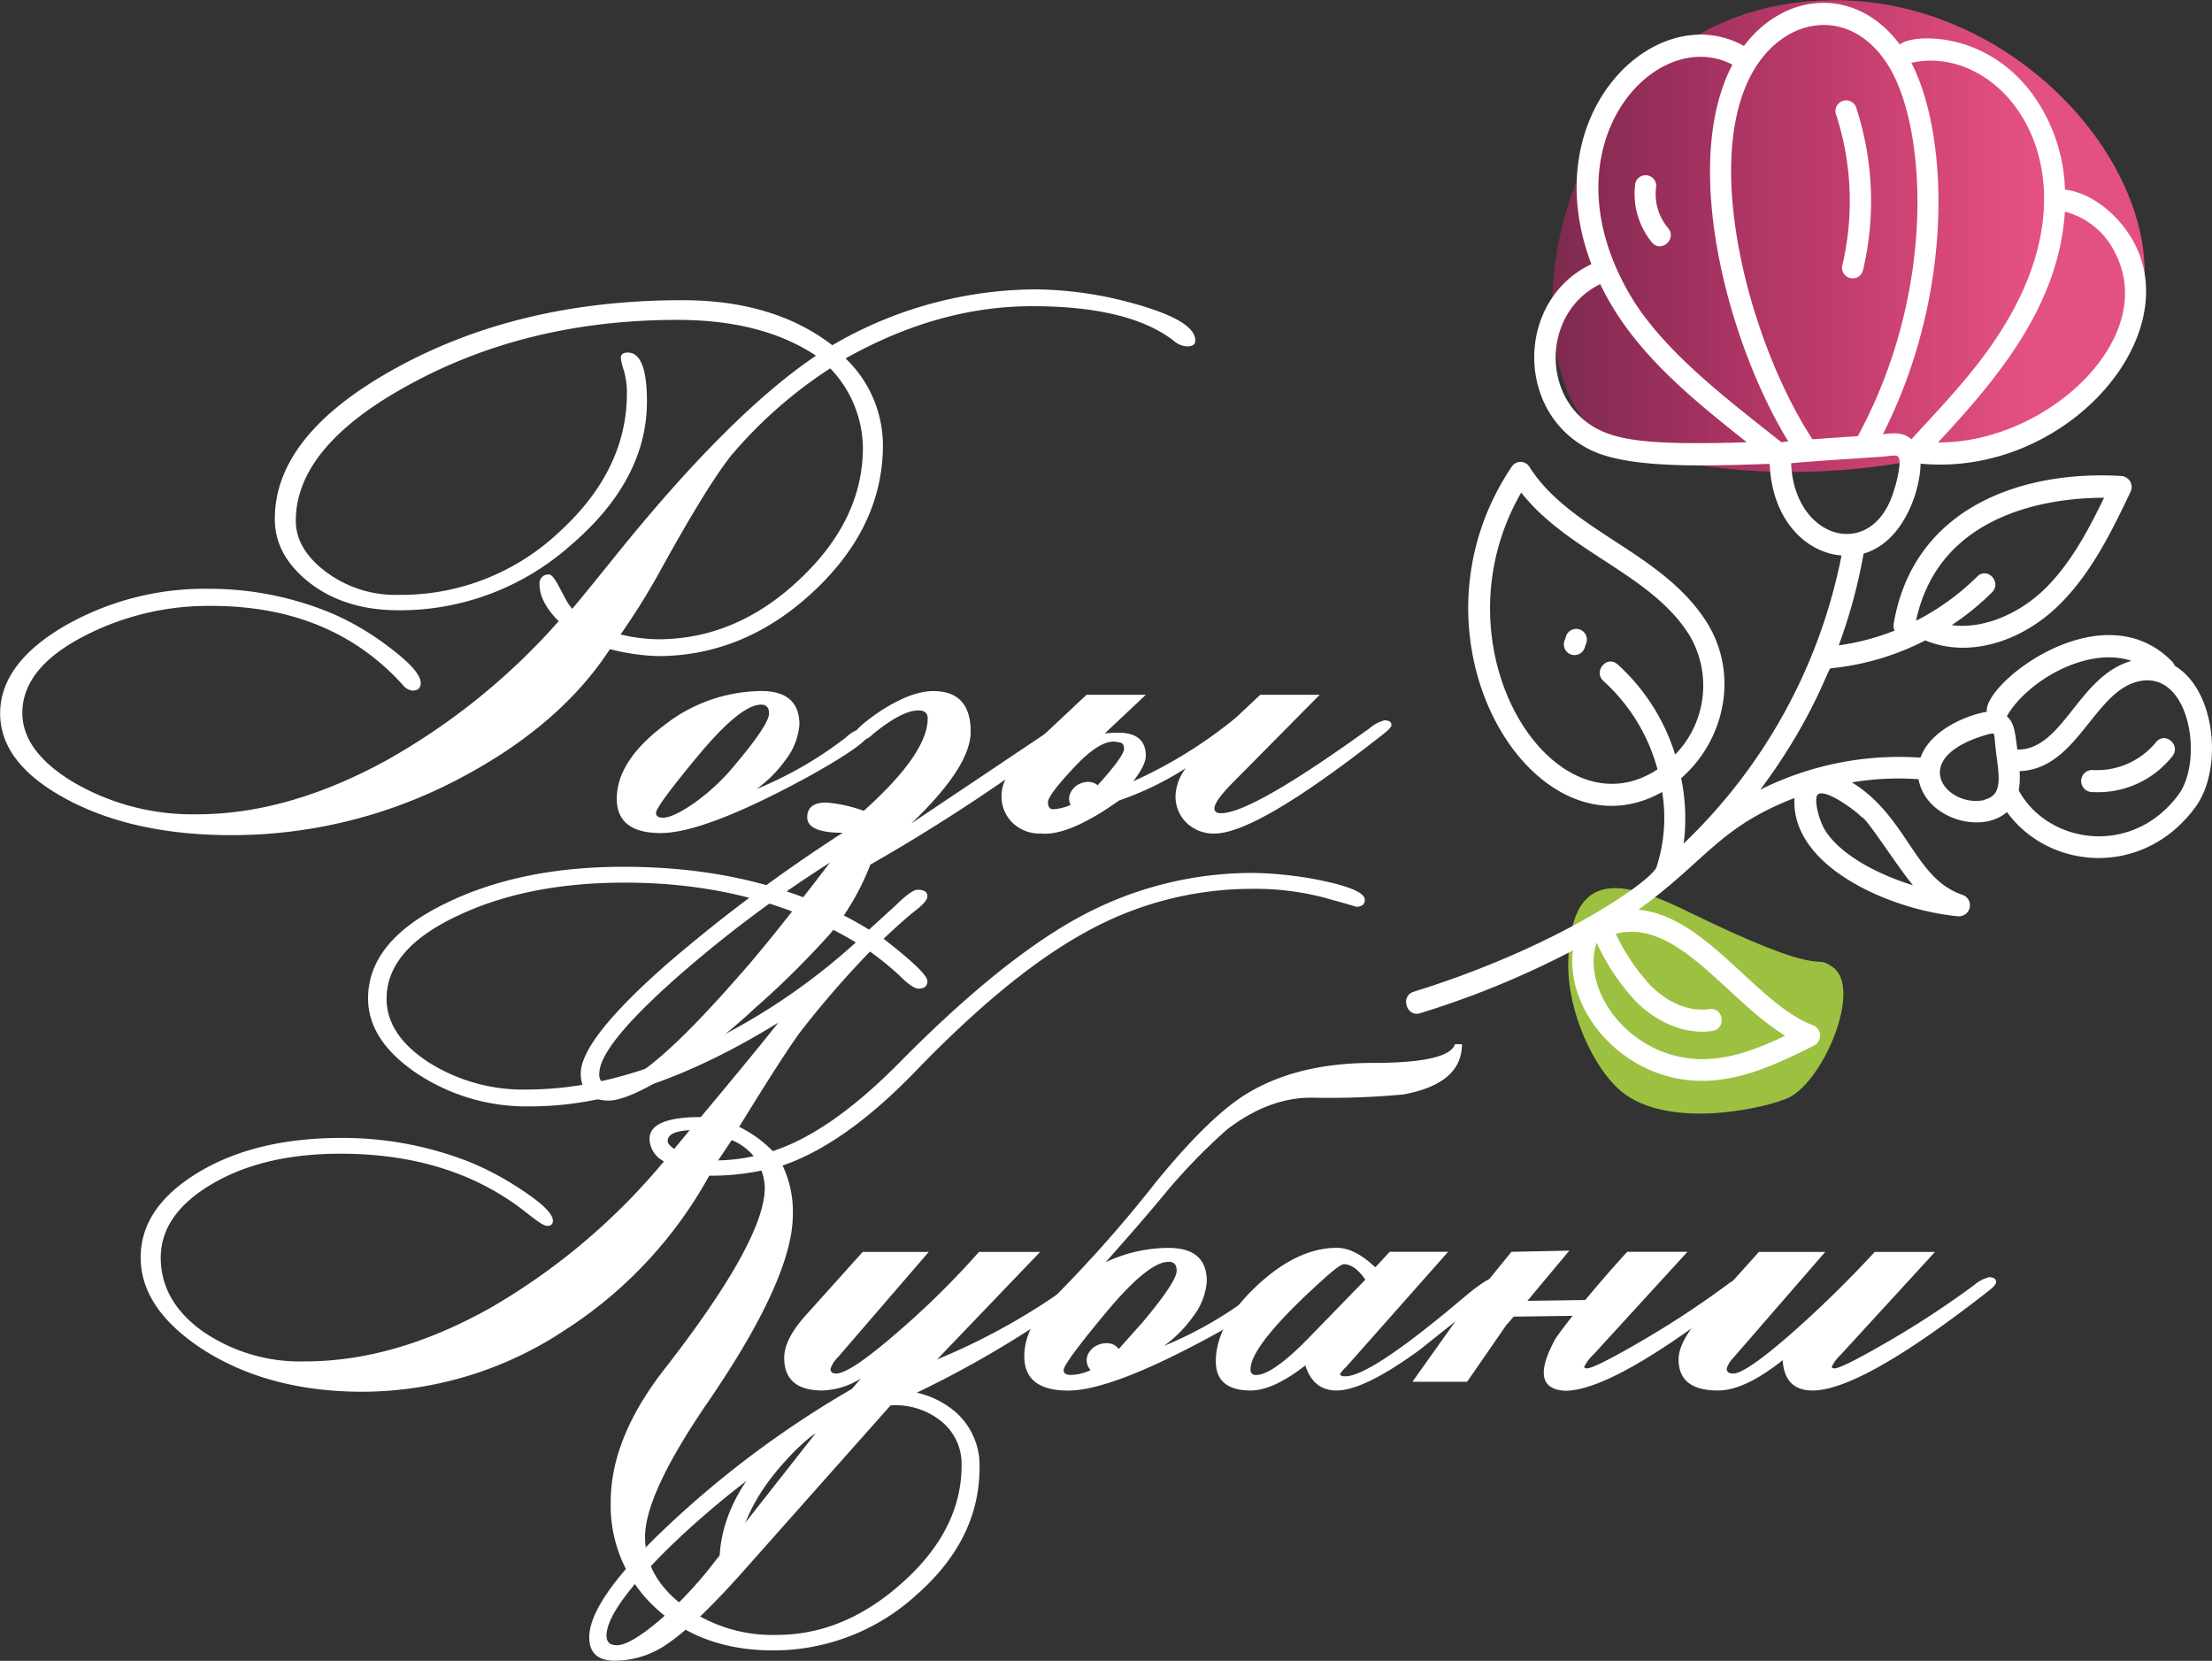 <svg id="Слой_1" data-name="Слой 1" xmlns="http://www.w3.org/2000/svg" xmlns:xlink="http://www.w3.org/1999/xlink" viewBox="0 0 316.82 237.84"><rect x="0" y="0" width="316.82" height="237.84" fill="#333333" stroke="none"/><defs><style>.cls-1{fill:#9cc140;}.cls-2{fill:url(#Безымянный_градиент_33);}.cls-3{fill:#fff;}</style><linearGradient id="Безымянный_градиент_33" x1="241.32" y1="169.83" x2="326.17" y2="169.83" gradientUnits="userSpaceOnUse"><stop offset="0" stop-color="#ed1e79" stop-opacity="0.4"/><stop offset="0.33" stop-color="#e8367c" stop-opacity="0.68"/><stop offset="0.65" stop-color="#e4497f" stop-opacity="0.91"/><stop offset="0.8" stop-color="#e35180"/></linearGradient></defs><title>роза кубани с надписью красный градиент</title><path class="cls-1" d="M243.6,273.83c.31-13,7-12.2,16.91-7.35,21,10.29,17.91,5.84,21,8.08,4.17,3-1.2,16-6.23,18.62-2.49,1.3-17.18,5-24.2-.94C247.36,289.11,243.43,281.06,243.6,273.83Z" transform="translate(-18.98 -136.04)"/><path class="cls-2" d="M248.33,198.48c6.31,4.2,33.6,9.56,60.65-1,36.52-14.3,8.95-62-27.83-61.41C240.6,136.75,233.76,188.75,248.33,198.48Z" transform="translate(-18.98 -136.04)"/><path class="cls-3" d="M330.46,231.38a1.69,1.69,0,0,0-.35-.57c-10-10.33-27.11,3.12-26.56,7.16-3.38.58-8.24,2.9-9.5,6.57a44.53,44.53,0,0,0-22.95,4.59c7.44-9.94,9.71-17.35,10.06-17.38a37.54,37.54,0,0,0,13.57-4c6.29,2.59,13.6.14,18.71-4.64,4.94-4.62,8-11,10.69-16.63a1.58,1.58,0,0,0-1.28-2.27c-13.89-.86-29.75,4.25-32.64,21.14a1.6,1.6,0,0,0,.13,1,34.85,34.85,0,0,1-8,2.11,76.63,76.63,0,0,0,3.56-13.14c5.65-1.62,8.11-8.89,8.16-12.88,20.37,1.94,37.9-17.69,30.62-31.57-1.78-3.39-5.52-7.1-9.94-7.68a24.57,24.57,0,0,0-4.72-13.76c-6.94-9.3-17.56-8.44-18.92-7-6.16-8.3-16.36-7.71-22.34.19-12.55-7-30.06,9.63-21.85,31.25-10.92,5.2-10.94,21.55.1,26.71,5.76,2.69,17.27,2.14,25.44,1.89.3,7.82,5,12.69,10.29,13.12a77.9,77.9,0,0,1-22.61,41.25,28.37,28.37,0,0,0-.36-9.35c6.34-5.57,8.27-15,3.66-22.34-6.38-10.1-19.49-12.95-25.41-22.27a1.49,1.49,0,0,0-2.52,0c-16.57,24.63,3.14,56.93,21.55,46.58a22.82,22.82,0,0,1-.81,10.75c-.65,1.9-13.88,11.37-34.77,17.85-2,.62-1,3.68.88,3.09a128.46,128.46,0,0,0,21.91-9c-1.08,8.65,7.16,18.63,18.48,18.68,5.75,0,11-2.53,16.06-5.06a1.6,1.6,0,0,0-.1-2.89c-8.11-3-15.31-15.68-25.05-16.56,9.8-7.11,11.5-11.78,22.35-16-.58,9.95,14,16.09,23.47,16.94a1.58,1.58,0,0,0,.6-3.07c-6.91-2.3-7.85-11.18-15.85-16.11a40.68,40.68,0,0,1,9.55-.45c1,5.65,9,7.94,12.66,4.7,6,8.28,19.45,9.48,26.93-.62C337.41,246.33,336.4,234.92,330.46,231.38Zm-10.12-24.06c-2.39,4.92-5,9.82-8.94,13.48-3.26,3-8.2,5.39-12.88,4.76a37.79,37.79,0,0,0,5.76-4.68c1.46-1.44-.64-3.72-2.1-2.28a35.27,35.27,0,0,1-8.77,6.34C296.78,209.05,313.38,207.32,320.34,207.32Zm1.74-34.75C328,184.74,312,199.51,296.56,199.4c8.62-9.26,17.31-19.64,18.17-33.05A11.15,11.15,0,0,1,322.08,172.57Zm-14.2,6.82c-4.05,8-10.08,14-15.13,19.56-1.19-1.06-2.63-.9-4.09-.72,10.33-20.37,9.38-43,4.08-53.19C305,142.26,318.57,158.35,307.88,179.39ZM270.05,146.3c4.61-8.07,14.11-9.41,19.42-.82,5.43,8.76,6.94,32-4.32,52.87-.14.24.72.06-6.25.58-.45,0-.28.08-.44-.16C269.67,185.23,262.62,159.31,270.05,146.3ZM248.3,197.73c-8.67-4-8.63-16.86-.12-21,4.46,9.34,12.5,15.92,21,22.65C257.89,199.71,252,199.44,248.3,197.73Zm25.84,1.65c-7.42-5.9-17.05-13.07-21.79-21.27-12.3-21.24,3.73-38.59,14.76-32.81-7.5,14.28-.61,39.91,8,53.95C274.78,199.29,274.45,199.32,274.14,199.38Zm1.38,3c4-.39,12-.83,13.68-1,1.52-.19,1.56-.14,1.79.35s-.17,3.16-1.11,5.61C286.43,216.27,275.93,213,275.52,202.38Zm-.88,82c-3.73,1.78-7.76,3.36-11.86,3.34-10.4-.05-17.39-9.93-15.12-16.68a32,32,0,0,0,5.62,8.41c2.93,2.94,7,4.83,11,4.22,2-.32,1.54-3.44-.45-3.12-2.75.43-5.9-.83-8.42-3.36a28.6,28.6,0,0,1-5-7.42C259.17,267.5,266.22,279.21,274.64,284.34Zm-24-53.21c-1.54-1.35-3.5,1.06-2,2.4a26.21,26.21,0,0,1,7.74,12.65c-14.94,9.84-32.34-17.4-19.52-39.64,6.77,8.6,18.53,11.61,24.05,20.36a14.14,14.14,0,0,1-2,17.16A29.06,29.06,0,0,0,250.61,231.13Zm35,21.9c.62,0,5.27,7.34,7.34,9.75-5.31-1.63-10.49-4.48-12.61-7.9-.95-1.56-1.65-4.63-1-5.12C280.36,249,284.26,251.72,285.57,253Zm17.62-2.47c-5.45,1.24-11.39-6,.34-9.36a3.37,3.37,0,0,1,.92-.16,2.88,2.88,0,0,1,.17.92C305,246.17,306.35,249.85,303.19,250.56Zm3.16-12c2.95-5.12,11.62-10.05,17.86-7.91-7.6,2.07-9.82,12.8-16.35,12.69C307.59,241.45,307.67,239.65,306.35,238.55ZM331,249.84c-6.62,8.94-18.68,7.08-22.88-.6a11.63,11.63,0,0,0,.12-2.77c8.13-.25,10.58-11.13,16.79-12.79C332.56,231.65,334.69,244.82,331,249.84Z" transform="translate(-18.98 -136.04)"/><path class="cls-3" d="M282.86,174a1.52,1.52,0,1,0,2.95.76,43.1,43.1,0,0,0-.93-23.19,1.53,1.53,0,1,0-2.88,1A40.12,40.12,0,0,1,282.86,174Z" transform="translate(-18.98 -136.04)"/><path class="cls-3" d="M256.16,163a1.52,1.52,0,1,0-3-.36,11,11,0,0,0,2.43,8.13c1.3,1.53,3.63-.49,2.3-2.08A7.58,7.58,0,0,1,256.16,163Z" transform="translate(-18.98 -136.04)"/><path class="cls-3" d="M243.24,227.3l-.14.4a1.53,1.53,0,1,0,2.88,1l.13-.4a1.53,1.53,0,1,0-2.87-1Z" transform="translate(-18.98 -136.04)"/><path class="cls-3" d="M318.66,246.31a1.58,1.58,0,0,0-.27,3.14,13.6,13.6,0,0,0,11.73-5.11c1.28-1.61-1.07-3.61-2.35-2A10.92,10.92,0,0,1,318.66,246.31Z" transform="translate(-18.98 -136.04)"/><path class="cls-3" d="M190.18,184.8c0,.57-.4.85-1.2.85a3.22,3.22,0,0,1-1.94-.85q-6.42-4.92-20.26-4.91-13.38,0-26.69,7.48a17.26,17.26,0,0,1,5.35,12.38q0,11.66-9.86,20.92T113.34,230a30.69,30.69,0,0,1-7-1Q99.24,239.89,85,247.42a69.67,69.67,0,0,1-32.84,8.22q-14,0-23.57-5.11T19,238.23q0-7.2,9.36-12.62a40.35,40.35,0,0,1,20.54-5.25A45.49,45.49,0,0,1,66.8,224a39.25,39.25,0,0,1,8.09,4.85c2.9,2.2,4.35,3.86,4.35,5,0,.73-.41,1.09-1.21,1.09a2.16,2.16,0,0,1-1.4-.86Q66.4,222.81,49.28,222.81A38.71,38.71,0,0,0,31,227.15q-8.82,4.57-8.82,11c0,3.65,2.45,7,7.35,9.93a33.76,33.76,0,0,0,17.72,4.57q13,0,27.15-7.76A94.73,94.73,0,0,0,99,225c-1.82-1.83-2.74-3.58-2.74-5.25a1.26,1.26,0,0,1,1.41-1.43c.31,0,.78.59,1.4,1.77.8,1.52,1.25,2.34,1.34,2.45l.53.69q1.27-1.49,6.29-7.71,16.32-20.25,28.62-28.54-7.68-5.13-19.86-5.13-21.27,0-38.12,9.13-16.52,8.91-16.52,19.64c0,2.66,1.39,5.06,4.15,7.19a16.66,16.66,0,0,0,10.63,3.42,33,33,0,0,0,23.08-9.13q9.56-8.79,9.56-19.75a11.23,11.23,0,0,0-.44-3.26,9.07,9.07,0,0,1-.43-1.76c0-.54.33-.8,1-.8q2.74,0,2.74,7,0,11.24-10.9,20.58a36.83,36.83,0,0,1-24.61,9.33q-8,0-13.17-4.23-4.62-3.81-4.62-8.84,0-12.1,17.39-21.64,17.66-9.71,41-9.7,13.1,0,21.46,6.45a58.2,58.2,0,0,1,29.16-8,54.07,54.07,0,0,1,14.31,2.11Q190.19,182,190.18,184.8Zm-47.61,15.35a16.65,16.65,0,0,0-4.68-11.36,64.64,64.64,0,0,0-14.25,12.56q-3.54,4.52-10.16,16.55a99.45,99.45,0,0,1-5.62,9,24.29,24.29,0,0,0,5.35.69q11.3,0,20.4-8.68Q142.57,210.43,142.57,200.15Z" transform="translate(-18.98 -136.04)"/><path class="cls-3" d="M143.5,241q0,1.42-8.89,6.34-14.72,8-21,8t-6.29-4.91q0-5.37,6.69-10.45A22.85,22.85,0,0,1,128,235q5.47,0,5.48,4.8a9.47,9.47,0,0,1-2,5.08,18,18,0,0,1-4.15,4.16,55.08,55.08,0,0,0,12.77-7.36,5.53,5.53,0,0,1,2.61-1.43A.71.71,0,0,1,143.5,241Zm-14.37-2.79q0-1.26-1.14-1.26-2.88,0-8.76,7-6.28,7.53-6.29,8.51c0,.45.34.68,1,.68q1.35,0,4.15-1.88a29.78,29.78,0,0,0,6.09-5.6C127.48,241.75,129.13,239.25,129.13,238.23Z" transform="translate(-18.98 -136.04)"/><path class="cls-3" d="M172.93,239.88c0,.38-.36.84-1.07,1.37a263.31,263.31,0,0,1-28.22,18.61,36.17,36.17,0,0,1-5.69,9.82,126.7,126.7,0,0,1-10.9,10.79,82.34,82.34,0,0,1-13,9.93q-5.42,3.25-7.89,3.25-3.95,0-4-3.88,0-4.78,12.11-15.47a226.12,226.12,0,0,1,25.41-19q-5.08,0-5.08-2.22c0-1.41.91-2.11,2.74-2.11a20.4,20.4,0,0,1,5.35,1.19q9.17-8.22,9.16-13.24c0-.76-.44-1.14-1.33-1.14q-2.35,0-6.49,3.37a3.24,3.24,0,0,1-1.87,1c-.58,0-.87-.25-.87-.74q0-1,3.88-3.6c2.89-1.86,5.39-2.8,7.49-2.8,3.56,0,5.35,1.94,5.35,5.82q0,5-8.5,13.13l20.27-13.58a4.76,4.76,0,0,1,2.2-1.14C172.62,239.2,172.93,239.42,172.93,239.88Zm-35,19.64a176.73,176.73,0,0,0-22.27,16.72q-10.84,9.64-10.84,13.53a1.45,1.45,0,0,0,1.61,1.66q4.74,0,18.39-15.64Q129,271.15,137.89,259.52Z" transform="translate(-18.98 -136.04)"/><path class="cls-3" d="M179.28,250.67q-7.22,5.13-11.23,4.74a5.58,5.58,0,0,1-4.05-1.54,5.27,5.27,0,0,1-1.57-3.94q0-2.91,4.08-6.8l8.09-7.59h8.49l-5.88,5.54a16.23,16.23,0,0,1,1.94-.11q3.94,0,3.94,3.31c0,.87-.6,2.09-1.8,3.65a65.94,65.94,0,0,0,14.38-8.85l.4-.34,3.41-3.2H208L195.4,248.27q-2.47,2.52-2.48,3.54c0,.46.32.69.94.69q4.41,0,21.27-12.16a5.35,5.35,0,0,1,2.14-1.14c.67,0,1,.22,1,.68,0,.27-.42.72-1.27,1.37q-18,14.16-24.08,14.16a5.57,5.57,0,0,1-4-1.54,5.27,5.27,0,0,1-1.57-3.94,7,7,0,0,1,1.47-3.88A44.45,44.45,0,0,1,179.28,250.67Zm.67-7.48c0-.57-.27-.85-.8-.85q-2.28-.69-6.19,3.45t-3.88,5.14c0,.66.26,1,.71,1a7.06,7.06,0,0,0,2.54-.63,1.79,1.79,0,0,1-.1-1.54,2.65,2.65,0,0,1,.93-1.2,2.92,2.92,0,0,1,1.47-.54,2.15,2.15,0,0,1,1.58.48l.13-.17Q180,244.28,180,243.19Z" transform="translate(-18.98 -136.04)"/><path class="cls-3" d="M214.46,264.9c0,.65-.42,1-1.27,1,.13,0-1.34-.42-4.42-1.28a39,39,0,0,0-10.49-1.29,48.92,48.92,0,0,0-23.75,6.17q-11,6-24.61,20.15-10,10.28-18.85,13.3a15.55,15.55,0,0,1,1.47,7q0,9.13-12.17,26.89-9,13.13-9,19.29,0,5.65,5.35,9.76a21.42,21.42,0,0,0,13.51,4.28q9.63,0,17.92-7.42,8.56-7.59,8.56-16.89a7.86,7.86,0,0,0-2.74-6.14,10.41,10.41,0,0,0-7.16-2.43q-8.16,0-15.31,7.94-6.82,7.47-7,15c0,1.14-.35,1.71-1.07,1.71-.93,0-1.4-.7-1.4-2.11q0-8.34,7.56-16.32,7.89-8.34,17.25-8.34a13,13,0,0,1,9,3.08,10.19,10.19,0,0,1,3.44,7.94q0,10.33-9.06,18.27a30.33,30.33,0,0,1-20.5,7.93q-10.23,0-16.75-6a19.89,19.89,0,0,1-6.52-15.27q0-9.14,7.69-19,14.37-18.45,14.38-26a8.15,8.15,0,0,0-.47-2.45,35.61,35.61,0,0,1-7.49.74,61.62,61.62,0,0,1-20.73,22.15,52.68,52.68,0,0,1-28.89,8.79q-13.38,0-22.81-6-9-5.82-9-13.24,0-7.14,8.16-12.11t20.46-5A49.77,49.77,0,0,1,86,302.35a41.93,41.93,0,0,1,7.29,3.82q4.88,3.15,4.88,4.68c0,.5-.27.75-.8.75s-1.49-.71-3.28-2.12q-10.56-8.22-26.35-8.22-11,0-18.35,4.31T42,316.11q0,6.27,6,10.58A24.59,24.59,0,0,0,62.72,331q12.7,0,26.21-7.5a92.26,92.26,0,0,0,25.15-21.15,3.69,3.69,0,0,1-2.07-3.2q0-3.13,7.35-3.14,8-9.58,11.1-13.53-19.4,12-35.44,12a28.42,28.42,0,0,1-16.32-4.71q-7-4.71-7-10.76,0-8.28,11.3-13.7,10.64-5.14,25.28-5.14,20.52,0,35.17,9l3.82-3.48c1.51-1.49,2.56-2.23,3.14-2.23.94,0,1.4.31,1.4.92s-.69,1.27-2.07,2.34q-1.41,1.14-4.21,3.76,6.28,4.86,6.28,6.05c0,.73-.42,1.09-1.27,1.09-.58,0-1.49-.63-2.74-1.88a42.27,42.27,0,0,0-4.21-3.43A137.93,137.93,0,0,0,133.47,284q-2.4,3.3-8.62,13.41a17.35,17.35,0,0,1,4.81,3.48q8.35-2.73,18.19-12.73,14-14.16,24.88-20.32a51.88,51.88,0,0,1,25.68-6.79,52.79,52.79,0,0,1,9.43,1C212.25,262.94,214.46,263.88,214.46,264.9ZM141.56,271q-14.24-8.56-33.1-8.56-13.77,0-23.67,4.62-10.44,4.8-10.44,12,0,5.19,6,9.1a25.32,25.32,0,0,0,14.11,3.91q11.44,0,24.08-5.82A90.82,90.82,0,0,0,141.56,271Zm-23.8,26.89c-2.1.11-3.15.62-3.15,1.54,0,.34.31.72.94,1.14Zm9.16,3.71a7.94,7.94,0,0,0-3.14-2.29l-1.94,2.91A25.45,25.45,0,0,0,126.92,301.61Z" transform="translate(-18.98 -136.04)"/><path class="cls-3" d="M175.4,319.65c0,.38-.35.83-1.07,1.36a148.64,148.64,0,0,1-27.68,16.16l-21.6,24.32q-6.69,7.47-10.77,10.16a13.25,13.25,0,0,1-7.22,2.22q-3.68,0-3.68-3.36,0-5.55,12-16.67A142.54,142.54,0,0,1,141,334.94l1.27-1.48a11,11,0,0,1-5.48,1.71q-5.49,0-5.49-4.68,0-2.69,3.15-6.16l8.09-9H152l-13,15.07a4.47,4.47,0,0,0-1.07,1.65c0,.46.26.69.8.69q2,0,8.76-5.88a119.49,119.49,0,0,0,11.7-11.53h8.76L153.2,330.72a93.27,93.27,0,0,0,19.06-10.62,5.78,5.78,0,0,1,2.21-1.14Q175.4,319,175.4,319.65Zm-39.59,21.63a125.12,125.12,0,0,0-21.06,16.44q-8.9,8.79-8.9,12.56c0,.91.49,1.37,1.48,1.37,1.24,0,3.24-1.16,6-3.48a54.05,54.05,0,0,0,7.59-7.94Z" transform="translate(-18.98 -136.04)"/><path class="cls-3" d="M169.79,322a188.74,188.74,0,0,0,14.71-16.62q7.49-9.18,12.71-12.5,7.35-4.62,18.32-4.62t11.84-2.68h1q0,5.64-8.36,7.19a111.92,111.92,0,0,1-13.18.46q-6.21,0-12.17,4.62a84.12,84.12,0,0,0-8.89,9.19q-2.61,3.2-8.43,9.76a21.19,21.19,0,0,1,9-2.05c3.66,0,5.49,1.59,5.49,4.79a9.38,9.38,0,0,1-2,5.08,18,18,0,0,1-4.15,4.17,55.87,55.87,0,0,0,12.78-7.36,5.38,5.38,0,0,1,2.6-1.43.71.71,0,0,1,.81.8q0,1.43-8.9,6.33-14.72,8.06-21,8.05c-4.19,0-6.28-1.63-6.28-4.91q0-4.27,4.21-8.33Zm12.77,3.48q5-5.94,4.95-7.48,0-1.26-1.14-1.26-2.88,0-8.76,7-6.29,7.54-6.29,8.51c0,.46.34.69,1,.69a7,7,0,0,0,2.87-.69,2.05,2.05,0,0,1-.5-1.94,2.66,2.66,0,0,1,1.1-1.43,3.14,3.14,0,0,1,1.81-.48,2,2,0,0,1,1.61.83Z" transform="translate(-18.98 -136.04)"/><path class="cls-3" d="M233.92,319.53c0,.46-.54,1.09-1.6,1.89q-5,3.93-10,7.93-8,5.82-11.9,5.82-3.34,0-4.48-3.59-4.62,3.59-7.82,3.59c-3.31,0-5-1.39-5-4.17q0-5.07,5.35-10.33,6.08-5.94,12-5.93,2.55,0,5.49,2.79l2.07-2.22h8.36L211.78,331.8a4.64,4.64,0,0,0-.86,1c0,.23.24.34.73.34q3.67,0,17.12-11.41Q232.06,319,233,319C233.61,319,233.92,319.15,233.92,319.53Zm-19.39-.23c-1-1.48-2.06-2.22-3.08-2.22-.36,0-1.36.74-3,2.22q-10.37,9.36-10.36,12.85a.71.71,0,0,0,.8.8q2.4,0,7.82-5.6Z" transform="translate(-18.98 -136.04)"/><path class="cls-3" d="M234.72,325.81l-5.61,8.11h-7.83l6.62-9.31,7.56-9.3,8.29-.17-6,7.19,8.29-.12q2.82-3.42,6-6.9h8.63L247.23,330a6.16,6.16,0,0,0-1.34,1.77c0,.16.18.23.4.23.63,0,2.81-1.06,6.56-3.2a134.2,134.2,0,0,0,13.44-8.73A5.17,5.17,0,0,1,268.5,319q.93,0,.93.69c0,.3-.4.76-1.2,1.36q-18.12,14.16-25.08,14.16-5.35-.29-1.34-7.53c.76-1.07,1.56-2.13,2.41-3.2l-8.43.11Z" transform="translate(-18.98 -136.04)"/><path class="cls-3" d="M304.88,319.65c0,.3-.41.76-1.21,1.36q-18.12,14.16-25.08,14.16c-2.67,0-4.1-1.44-4.28-4.34q-5.47,4.35-9.29,4.34-5.62,0-5.62-4.45,0-2.57,3.41-6.39l8.09-9h9.5l-13.18,15.18a3.64,3.64,0,0,0-.93,1.54q0,.69.93.69,1.81,0,8.57-5.94a163.3,163.3,0,0,0,11.7-11.47h8.63L282.67,330a6,6,0,0,0-1.33,1.77c0,.16.17.23.4.23.62,0,2.81-1.06,6.55-3.2a132,132,0,0,0,13.44-8.73,5.22,5.22,0,0,1,2.21-1.14C304.56,319,304.88,319.19,304.88,319.65Z" transform="translate(-18.98 -136.04)"/></svg>